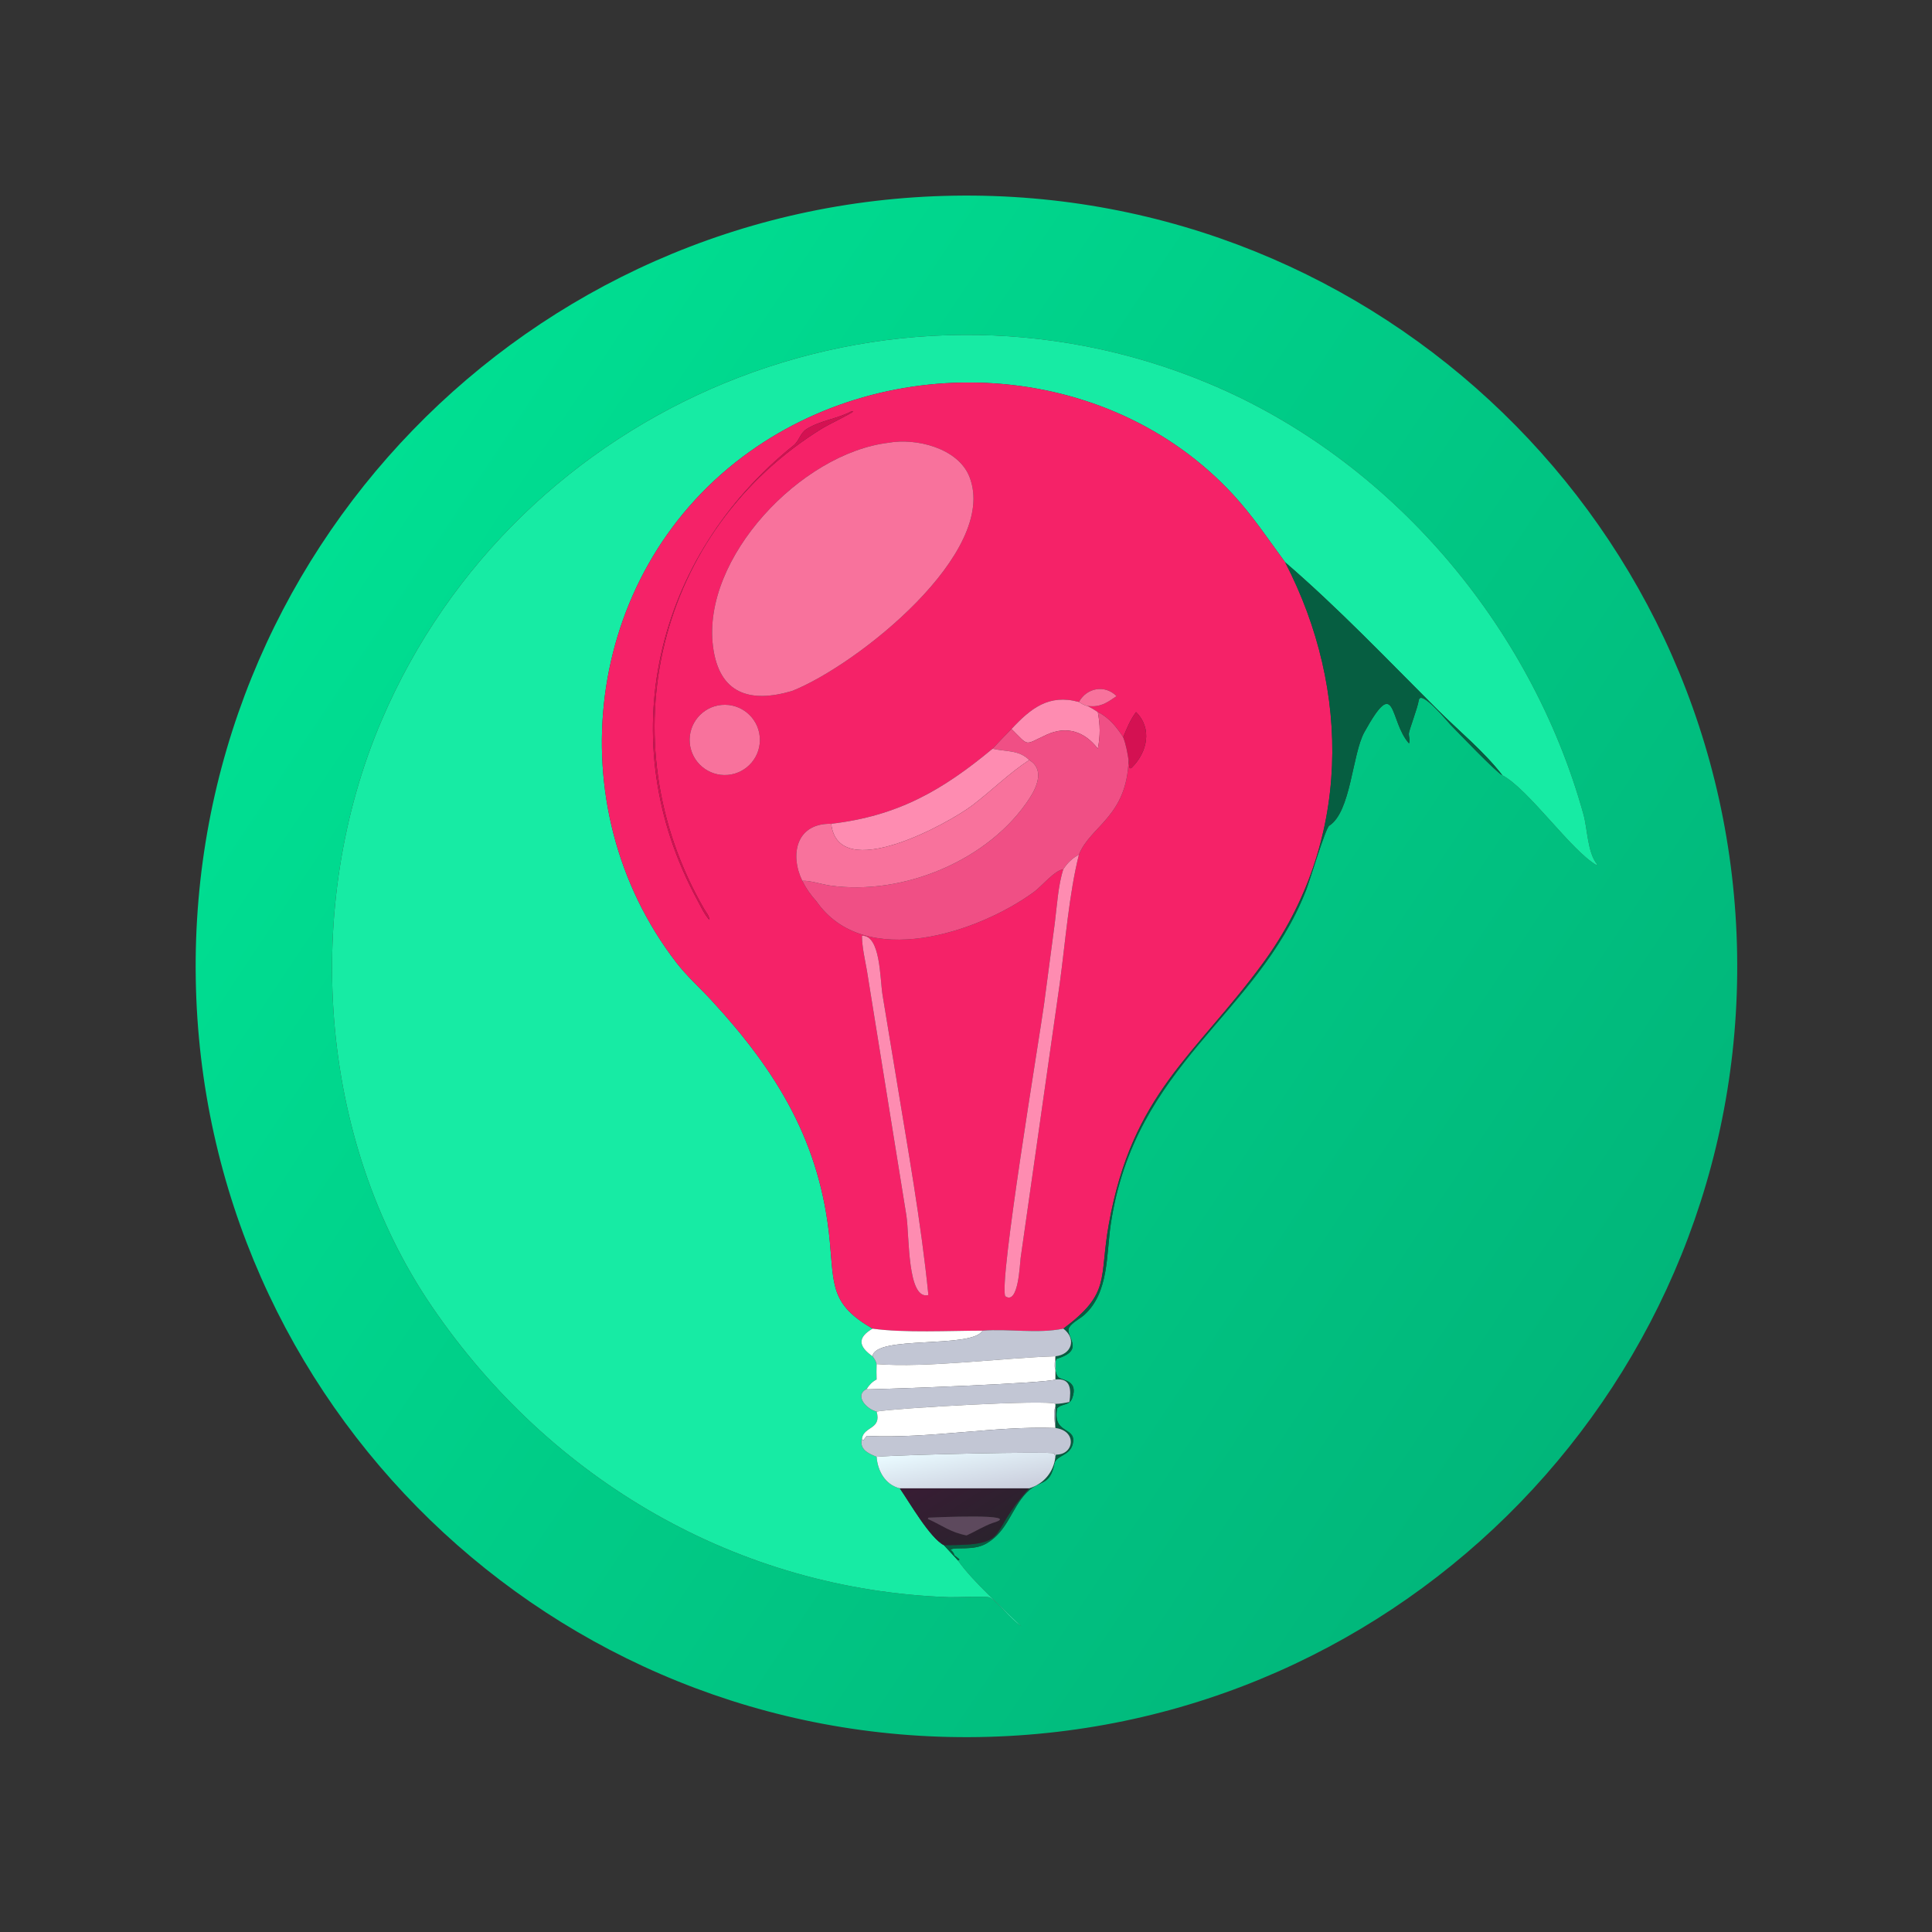 <?xml version="1.0" encoding="utf-8" ?>
<svg xmlns="http://www.w3.org/2000/svg" xmlns:xlink="http://www.w3.org/1999/xlink" width="1024" height="1024">
	<rect width="100%" height="100%" fill="#333333" stroke="none"/>
	<defs>
		<linearGradient id="gradient_0" gradientUnits="userSpaceOnUse" x1="425.707" y1="368.555" x2="86.13" y2="143.167">
			<stop offset="0" stop-color="#01B67A"/>
			<stop offset="1" stop-color="#00DF92"/>
		</linearGradient>
	</defs>
	<path fill="url(#gradient_0)" transform="scale(2 2)" d="M259.369 460.337C146.571 462.133 53.674 372.149 51.878 259.351C50.081 146.553 140.065 53.655 252.863 51.857C365.662 50.06 458.561 140.045 460.358 252.844C462.154 365.643 372.169 458.542 259.369 460.337ZM398.137 205.441C405.203 209.245 416.371 225.442 423.138 229.296L423.255 229.075C420.665 225.863 420.731 219.769 419.639 215.827C405.731 165.637 368.406 121.663 320.2 101.57C235.103 66.1 136.989 106.919 101.101 190.971C80.132 240.084 84.171 301.788 114.405 346.165C145.857 392.33 195.528 421.318 251.558 423.272C253.262 423.332 261.232 422.937 262.215 423.334C264.118 424.101 267.942 429.457 270.635 430.93C265.824 426.177 257.667 419.028 253.881 413.544L254.187 413.453L254.199 413.169L252.936 412.176C252.765 411.516 252.377 411.115 251.906 410.658L252.013 410.429L251.911 410.664C253.31 409.827 257.922 411.088 261.478 409.005C267.088 405.719 268.056 399.615 272.106 395.512C275.55 392.022 278.218 394.036 279.42 387.924C279.899 385.491 283.913 385.914 284.393 382.128C284.907 378.071 278.915 380.027 280.145 373.235C281.308 371.887 283.395 372.601 284.145 370.541C285.871 365.797 281.642 365.857 280.595 365.067C279.536 364.267 279.24 361.088 280.047 360.094C287.951 357.726 282.094 354.118 283.345 351.807C284.026 350.55 286.239 349.453 287.341 348.463C293.957 342.518 293.155 332.384 294.375 324.308C300.788 281.859 332.899 269.338 346.093 235.999C347.059 233.559 351.258 219.454 352.253 218.822C358.041 215.139 358.313 199.907 361.573 194.025C370.189 178.48 368.07 191.042 373.401 197.011C373.762 196.078 373.322 195.33 373.367 194.362C373.408 193.483 375.654 187.723 375.988 185.578C376.464 182.519 383.827 191.485 384.425 192.091C386.077 193.765 396.645 204.832 398.137 205.441Z"/>
	<path fill="#17EBA4" transform="scale(2 2)" d="M340.565 148.993C336.032 142.843 331.97 136.676 326.758 131.044C293.404 95.003 235.607 91.932 196.797 121.072C154.805 152.602 147.335 213.542 179.183 255.021C182.037 258.739 185.475 261.76 188.631 265.189C206.06 284.124 217.47 302.887 219.907 328.952C221.008 340.736 220.146 345.699 231.233 352.104C227.165 354.484 227.495 356.821 231.233 359.427C231.747 360.129 232.12 360.644 232.308 361.501C232.271 362.866 232.258 364.213 232.308 365.578C231.12 366.206 230.429 366.945 229.701 368.058C226.239 369.863 229.725 373.473 232.308 374.079C233.693 378.882 228.903 377.925 228.422 381.283C227.695 384.082 230.047 385.155 232.308 386.067C232.591 389.804 234.571 393.465 238.45 394.425C241.044 398.157 246.385 407.537 250.142 409.494L253.881 413.544C257.667 419.028 265.824 426.177 270.635 430.93C267.942 429.457 264.118 424.101 262.215 423.334C261.232 422.937 253.262 423.332 251.558 423.272C195.528 421.318 145.857 392.33 114.405 346.165C84.171 301.788 80.132 240.084 101.101 190.971C136.989 106.919 235.103 66.1 320.2 101.57C368.406 121.663 405.731 165.637 419.639 215.827C420.731 219.769 420.665 225.863 423.255 229.075L423.138 229.296C416.371 225.442 405.203 209.245 398.137 205.441C393.299 199.156 386.472 193.573 380.83 187.938C367.646 174.772 354.688 161.151 340.565 148.993Z"/>
	<path fill="#F52268" transform="scale(2 2)" d="M231.233 352.104C220.146 345.699 221.008 340.736 219.907 328.952C217.47 302.887 206.06 284.124 188.631 265.189C185.475 261.76 182.037 258.739 179.183 255.021C147.335 213.542 154.805 152.602 196.797 121.072C235.607 91.932 293.404 95.003 326.758 131.044C331.97 136.676 336.032 142.843 340.565 148.993C358.228 183.056 357.99 223.487 334.718 255.218C316.671 279.823 300.096 289.638 293.85 324.41C291.22 339.053 294.519 342.566 281.802 352.104C274.833 353.507 267.428 352.079 260.387 352.633C251.769 352.643 239.575 353.276 231.233 352.104ZM285.929 186.032C277.959 183.835 273.162 187.722 268.056 193.191C266.345 194.896 264.696 196.66 263.041 198.419C249.671 209.505 237.947 216.237 220.283 218.309C210.909 218.132 209.306 226.567 212.609 233.413C213.618 235.44 214.825 237.173 216.355 238.844C229.11 257.253 259.327 247.137 274.043 236.349C276.063 234.868 279.433 230.691 281.802 230.344C280.432 234.428 280.086 240.273 279.531 244.632L276.666 266.275C275.428 275.23 264.655 339.826 266.404 343.509C269.917 345.973 270.249 335.015 270.481 333.368L280.844 260.637C282.295 249.998 283.332 236.678 285.929 226.498C288.922 218.89 298.643 216.461 299.088 201.411C299.229 202.15 299.014 204.338 299.986 203.373C304.04 199.344 305.447 193.046 301.066 188.712C299.528 190.753 298.626 193.029 297.651 195.367C295.929 192.674 293.865 190.135 290.941 188.712C290.065 188.105 289.189 187.587 288.242 187.1C291.651 187.464 293.151 186.348 295.905 184.489C292.903 181.417 288.042 182.173 285.929 186.032ZM225.765 108.943C221.887 111.037 217.343 111.405 213.67 113.759C212.084 114.775 211.772 116.861 210.325 118.021C173.471 147.561 161.94 196.206 184.738 238.385C185.589 239.959 186.762 242.511 187.998 243.749C187.951 242.691 187.085 241.726 186.573 240.84C160.695 196.048 174.148 140.419 218.074 113.414C219.376 112.613 225.686 109.544 226.116 109.046L225.765 108.943ZM235.406 117.341C212.263 120.154 185.96 147.859 188.952 171.315C190.551 183.846 198.676 186.43 209.92 183.107C227.297 176.203 264.705 146.347 256.931 126.402C253.94 118.729 242.751 116 235.406 117.341ZM191.209 186.817C186.102 187.292 182.342 191.809 182.8 196.917C183.258 202.026 187.762 205.801 192.872 205.36C198.007 204.917 201.804 200.387 201.343 195.254C200.883 190.121 196.341 186.339 191.209 186.817ZM228.422 247.975C228.454 251.078 229.229 254.271 229.76 257.324L240.204 322.142C241.03 327.611 240.404 344.602 246.035 343.209C244.086 323.711 240.535 304.25 237.39 284.911L233.892 263.741C233.166 259.247 233.386 247.809 228.422 247.975Z"/>
	<path fill="#D41152" transform="scale(2 2)" d="M187.998 243.749C186.762 242.511 185.589 239.959 184.738 238.385C161.94 196.206 173.471 147.561 210.325 118.021C211.772 116.861 212.084 114.775 213.67 113.759C217.343 111.405 221.887 111.037 225.765 108.943L226.116 109.046C225.686 109.544 219.376 112.613 218.074 113.414C174.148 140.419 160.695 196.048 186.573 240.84C187.085 241.726 187.951 242.691 187.998 243.749Z"/>
	<path fill="#F8729C" transform="scale(2 2)" d="M209.92 183.107C198.676 186.43 190.551 183.846 188.952 171.315C185.96 147.859 212.263 120.154 235.406 117.341C242.751 116 253.94 118.729 256.931 126.402C264.705 146.347 227.297 176.203 209.92 183.107Z"/>
	<path fill="#065E41" transform="scale(2 2)" d="M340.565 148.993C354.688 161.151 367.646 174.772 380.83 187.938C386.472 193.573 393.299 199.156 398.137 205.441C396.645 204.832 386.077 193.765 384.425 192.091C383.827 191.485 376.464 182.519 375.988 185.578C375.654 187.723 373.408 193.483 373.367 194.362C373.322 195.33 373.762 196.078 373.401 197.011C368.07 191.042 370.189 178.48 361.573 194.025C358.313 199.907 358.041 215.139 352.253 218.822C351.258 219.454 347.059 233.559 346.093 235.999C332.899 269.338 300.788 281.859 294.375 324.308C293.155 332.384 293.957 342.518 287.341 348.463C286.239 349.453 284.026 350.55 283.345 351.807C282.094 354.118 287.951 357.726 280.047 360.094C279.24 361.088 279.536 364.267 280.595 365.067C281.642 365.857 285.871 365.797 284.145 370.541C283.395 372.601 281.308 371.887 280.145 373.235C278.915 380.027 284.907 378.071 284.393 382.128C283.913 385.914 279.899 385.491 279.42 387.924C278.218 394.036 275.55 392.022 272.106 395.512C268.056 399.615 267.088 405.719 261.478 409.005C257.922 411.088 253.31 409.827 251.911 410.664L252.013 410.429L251.906 410.658C252.377 411.115 252.765 411.516 252.936 412.176L254.199 413.169L254.187 413.453L253.881 413.544L250.142 409.494C268.547 409.465 261.138 407.01 272.757 394.425C276.622 393.243 279.246 390.101 279.694 386.067L279.858 385.495C284.746 385.527 285.462 379.139 279.694 378.434C279.637 376.539 279.686 374.633 279.694 372.737L279.694 372.05C280.973 372.028 282.153 371.794 283.398 371.538C283.888 368.298 283.853 365.121 279.694 365.578L279.694 362.94C279.795 361.795 279.703 360.58 279.694 359.427C283.935 359.02 285.415 354.858 281.802 352.104C294.519 342.566 291.22 339.053 293.85 324.41C300.096 289.638 316.671 279.823 334.718 255.218C357.99 223.487 358.228 183.056 340.565 148.993Z"/>
	<path fill="#F8729C" transform="scale(2 2)" d="M285.929 186.032C288.042 182.173 292.903 181.417 295.905 184.489C293.151 186.348 291.651 187.464 288.242 187.1C287.399 186.975 286.634 186.475 285.929 186.032Z"/>
	<path fill="#FE8CB1" transform="scale(2 2)" d="M268.056 193.191C273.162 187.722 277.959 183.835 285.929 186.032C286.634 186.475 287.399 186.975 288.242 187.1C289.189 187.587 290.065 188.105 290.941 188.712C291.577 192.192 291.61 194.947 290.941 198.419C287.55 193.983 282.826 192.21 277.374 194.705C271.258 197.505 272.886 197.943 268.056 193.191Z"/>
	<path fill="#F8729C" transform="scale(2 2)" d="M192.872 205.36C187.762 205.801 183.258 202.026 182.8 196.917C182.342 191.809 186.102 187.292 191.209 186.817C196.341 186.339 200.883 190.121 201.343 195.254C201.804 200.387 198.007 204.917 192.872 205.36Z"/>
	<path fill="#D41152" transform="scale(2 2)" d="M297.651 195.367C298.626 193.029 299.528 190.753 301.066 188.712C305.447 193.046 304.04 199.344 299.986 203.373C299.014 204.338 299.229 202.15 299.088 201.411C298.75 199.318 298.413 197.354 297.651 195.367Z"/>
	<path fill="#F04F85" transform="scale(2 2)" d="M290.941 188.712C293.865 190.135 295.929 192.674 297.651 195.367C298.413 197.354 298.75 199.318 299.088 201.411C298.643 216.461 288.922 218.89 285.929 226.498C284.119 227.448 282.928 228.656 281.802 230.344C279.433 230.691 276.063 234.868 274.043 236.349C259.327 247.137 229.11 257.253 216.355 238.844C214.825 237.173 213.618 235.44 212.609 233.413C214.876 233.348 217.642 234.337 219.929 234.667C239.353 237.475 262.338 227.92 272.969 211.35C275.022 208.149 276.671 203.73 272.757 201.411C269.979 198.661 266.522 199.243 263.041 198.419C264.696 196.66 266.345 194.896 268.056 193.191C272.886 197.943 271.258 197.505 277.374 194.705C282.826 192.21 287.55 193.983 290.941 198.419C291.61 194.947 291.577 192.192 290.941 188.712Z"/>
	<path fill="#FE8CB1" transform="scale(2 2)" d="M220.283 218.309C237.947 216.237 249.671 209.505 263.041 198.419C266.522 199.243 269.979 198.661 272.757 201.411C267.368 204.946 262.818 209.504 257.715 213.398C251.498 218.141 222.11 234.43 220.283 218.309Z"/>
	<path fill="#F8729C" transform="scale(2 2)" d="M272.757 201.411C276.671 203.73 275.022 208.149 272.969 211.35C262.338 227.92 239.353 237.475 219.929 234.667C217.642 234.337 214.876 233.348 212.609 233.413C209.306 226.567 210.909 218.132 220.283 218.309C222.11 234.43 251.498 218.141 257.715 213.398C262.818 209.504 267.368 204.946 272.757 201.411Z"/>
	<path fill="#FE8CB1" transform="scale(2 2)" d="M281.802 230.344C282.928 228.656 284.119 227.448 285.929 226.498C283.332 236.678 282.295 249.998 280.844 260.637L270.481 333.368C270.249 335.015 269.917 345.973 266.404 343.509C264.655 339.826 275.428 275.23 276.666 266.275L279.531 244.632C280.086 240.273 280.432 234.428 281.802 230.344Z"/>
	<path fill="#FE8CB1" transform="scale(2 2)" d="M246.035 343.209C240.404 344.602 241.03 327.611 240.204 322.142L229.76 257.324C229.229 254.271 228.454 251.078 228.422 247.975C233.386 247.809 233.166 259.247 233.892 263.741L237.39 284.911C240.535 304.25 244.086 323.711 246.035 343.209Z"/>
	<path fill="white" transform="scale(2 2)" d="M231.233 352.104C239.575 353.276 251.769 352.643 260.387 352.633C257.542 357.514 231.92 353.758 231.233 359.427C227.495 356.821 227.165 354.484 231.233 352.104Z"/>
	<path fill="#C2C6D4" transform="scale(2 2)" d="M260.387 352.633C267.428 352.079 274.833 353.507 281.802 352.104C285.415 354.858 283.935 359.02 279.694 359.427C279.703 360.58 279.795 361.795 279.694 362.94L279.615 362.85C279.347 361.803 279.605 360.501 279.694 359.427C265.64 359.854 245.693 362.564 232.308 361.501C232.12 360.644 231.747 360.129 231.233 359.427C231.92 353.758 257.542 357.514 260.387 352.633Z"/>
	<path fill="white" transform="scale(2 2)" d="M232.308 361.501C245.693 362.564 265.64 359.854 279.694 359.427C279.605 360.501 279.347 361.803 279.615 362.85L279.694 362.94L279.694 365.578C277.416 366.587 235.638 368.111 229.871 368.192L229.701 368.058C230.429 366.945 231.12 366.206 232.308 365.578C232.258 364.213 232.271 362.866 232.308 361.501Z"/>
	<path fill="#C2C6D4" transform="scale(2 2)" d="M279.694 365.578C283.853 365.121 283.888 368.298 283.398 371.538C282.153 371.794 280.973 372.028 279.694 372.05C277.984 370.831 237.095 373.176 232.308 374.079C229.725 373.473 226.239 369.863 229.701 368.058L229.871 368.192C235.638 368.111 277.416 366.587 279.694 365.578Z"/>
	<path fill="white" transform="scale(2 2)" d="M232.308 374.079C237.095 373.176 277.984 370.831 279.694 372.05L279.694 372.737C279.08 374.322 279.539 376.761 279.694 378.434C263.464 377.844 246.661 381.31 229.701 380.54L228.822 381.64L228.501 381.608L228.422 381.283C228.903 377.925 233.693 378.882 232.308 374.079Z"/>
	<path fill="#C2C6D4" transform="scale(2 2)" d="M279.694 378.434C279.539 376.761 279.08 374.322 279.694 372.737C279.686 374.633 279.637 376.539 279.694 378.434C285.462 379.139 284.746 385.527 279.858 385.495L279.694 386.067L279.355 385.145C277.933 384.649 240.042 385.437 232.308 386.067C230.047 385.155 227.695 384.082 228.422 381.283L228.501 381.608L228.822 381.64L229.701 380.54C246.661 381.31 263.464 377.844 279.694 378.434Z"/>
	<defs>
		<linearGradient id="gradient_1" gradientUnits="userSpaceOnUse" x1="257.379" y1="396.252" x2="255.05" y2="382.641">
			<stop offset="0" stop-color="#CBCFDD"/>
			<stop offset="1" stop-color="#E9FAFF"/>
		</linearGradient>
	</defs>
	<path fill="url(#gradient_1)" transform="scale(2 2)" d="M232.308 386.067C240.042 385.437 277.933 384.649 279.355 385.145L279.694 386.067C279.246 390.101 276.622 393.243 272.757 394.425L238.45 394.425C234.571 393.465 232.591 389.804 232.308 386.067Z"/>
	<defs>
		<linearGradient id="gradient_2" gradientUnits="userSpaceOnUse" x1="262.953" y1="406.745" x2="250.578" y2="387.475">
			<stop offset="0" stop-color="#2B222D"/>
			<stop offset="1" stop-color="#381C34"/>
		</linearGradient>
	</defs>
	<path fill="url(#gradient_2)" transform="scale(2 2)" d="M238.45 394.425L272.757 394.425C261.138 407.01 268.547 409.465 250.142 409.494C246.385 407.537 241.044 398.157 238.45 394.425ZM246.035 402.195L245.872 402.524L246.085 402.619C249.837 404.329 251.874 406.073 256.16 406.901C258.496 405.842 260.612 404.47 263.041 403.607C272.092 400.954 246.653 402.162 246.035 402.195Z"/>
	<path fill="#5D495D" transform="scale(2 2)" d="M256.16 406.901C251.874 406.073 249.837 404.329 246.085 402.619L245.872 402.524L246.035 402.195C246.653 402.162 272.092 400.954 263.041 403.607C260.612 404.47 258.496 405.842 256.16 406.901Z"/>
</svg>
